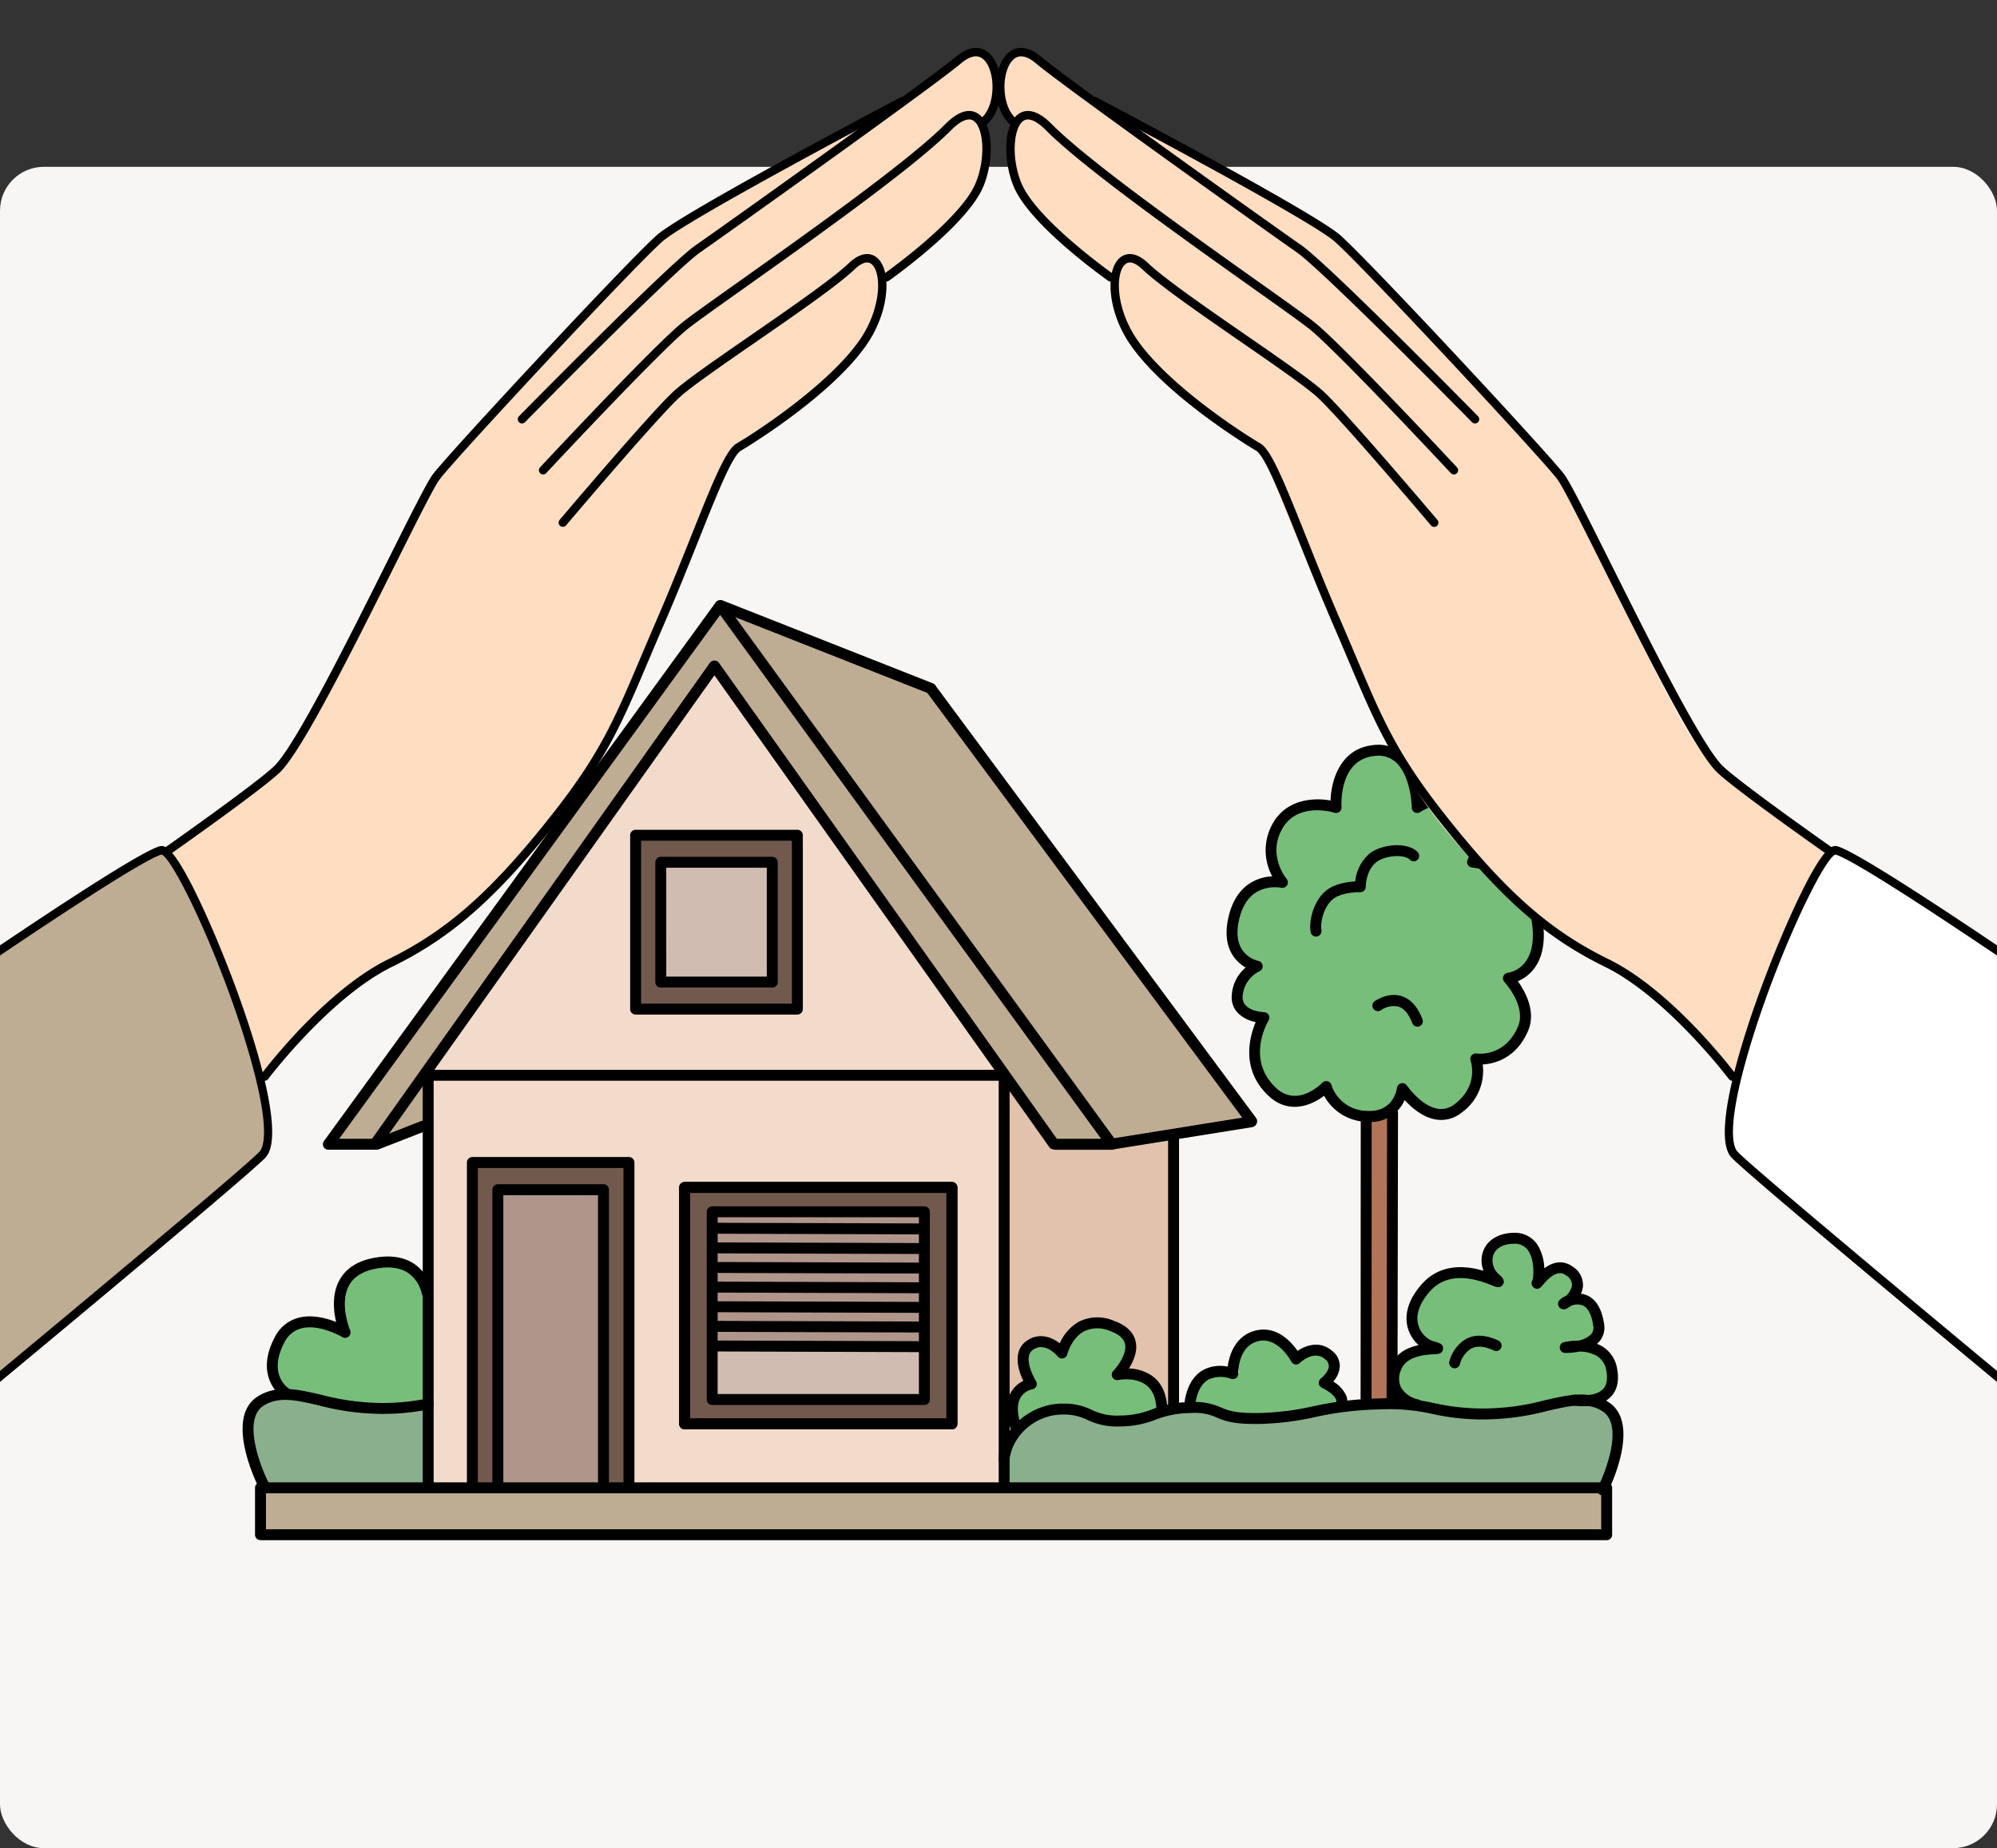 <svg xmlns="http://www.w3.org/2000/svg" xmlns:xlink="http://www.w3.org/1999/xlink" width="455" height="421" viewBox="0 0 455 421"><rect x="0" y="0" width="455" height="421" fill="#333333" stroke="none"/><defs><clipPath id="clip-path"><rect id="Rectangle_829" data-name="Rectangle 829" width="455" height="421" rx="10" transform="translate(270 1092)" fill="#f8f6f4"></rect></clipPath><clipPath id="clip-path-2"><rect id="Rectangle_838" data-name="Rectangle 838" width="578.524" height="339.929" fill="none"></rect></clipPath></defs><g id="Groupe_1344" data-name="Groupe 1344" transform="translate(-270 -1092)"><rect id="Rectangle_147" data-name="Rectangle 147" width="455" height="383" rx="10" transform="translate(270 1130)" fill="#f8f6f4"></rect><g id="Groupe_de_masques_396" data-name="Groupe de masques 396" clip-path="url(#clip-path)"><g id="Groupe_1024" data-name="Groupe 1024" transform="translate(208.238 1102.916)"><path id="Trac&#xE9;_1313" data-name="Trac&#xE9; 1313" d="M629.2,744.287l.53-94.169,66.452-93.64L761.427,649.5l-.343,94.787Z" transform="translate(-470.508 -416.128)" fill="#f2dbcb"></path><rect id="Rectangle_830" data-name="Rectangle 830" width="61.719" height="52.979" transform="translate(217.879 259.435)" fill="#71594e"></rect><rect id="Rectangle_831" data-name="Rectangle 831" width="36.457" height="73.914" transform="translate(168.719 253.998)" fill="#71594e"></rect><rect id="Rectangle_832" data-name="Rectangle 832" width="24.824" height="67.964" transform="translate(174.657 259.752)" fill="#af958a"></rect><path id="Trac&#xE9;_1314" data-name="Trac&#xE9; 1314" d="M481.171,703.9H649.922l.44-95.193-65.247-92.19-66.086,92.86-.143,11.184-11.594,4.723-10.726.137L585.4,502.074l50.176,20.382,71.519,97.325-18.014,3.163.207,80.952h98.447v9.692H481.171Z" transform="translate(-359.813 -375.446)" fill="#bead93"></path><rect id="Rectangle_833" data-name="Rectangle 833" width="36.689" height="39.127" transform="translate(206.296 179.563)" fill="#71594e"></rect><rect id="Rectangle_834" data-name="Rectangle 834" width="47.847" height="30.214" transform="translate(224.185 265.18)" fill="#af958a"></rect><path id="Trac&#xE9;_1315" data-name="Trac&#xE9; 1315" d="M1151.479,927.414l11.14,16.026,13.079.277,14.553-2.119.605,77.618h-38.365Z" transform="translate(-861.059 -693.509)" fill="#e2c2ac"></path><rect id="Rectangle_835" data-name="Rectangle 835" width="24.355" height="26.803" transform="translate(212.809 186.061)" fill="#d1bcb2"></rect><g id="Groupe_1023" data-name="Groupe 1023" transform="translate(0 -0.003)"><g id="Groupe_1022" data-name="Groupe 1022" transform="translate(0 0)" clip-path="url(#clip-path-2)"><path id="Trac&#xE9;_1316" data-name="Trac&#xE9; 1316" d="M508.807,1237.394l.106-17.927a63.1,63.1,0,0,1-15.745.246c-9.3-1.179-19.246-4.441-23.884-1.293-5.4,3.661,2.412,19.5,2.412,19.5Z" transform="translate(-349.502 -910.119)" fill="#8aaf8d"></path><path id="Trac&#xE9;_1317" data-name="Trac&#xE9; 1317" d="M1153.037,1230.518s5.809-6.174,11.882-6.1,8.676,2.423,13.162,2.567c4.687.151,11.532-2.973,16-3.279,3.347-.231,11.855,2.7,16.153,2.561,6.305-.206,15.244-2.409,27.674-3,7.271-.347,14.223,2.628,22.1,2.277,12.684-.564,16.6-3.752,24.609-3.083,5.657.472,7.18,3.091,7.18,7.749s-3.1,11.682-3.1,11.682H1151.966Z" transform="translate(-861.423 -914.066)" fill="#8aaf8d"></path><path id="Trac&#xE9;_1318" data-name="Trac&#xE9; 1318" d="M492.724,1127s-5.72-5.452.27-13.933c2.759-3.906,13.393.539,13.393.539s-5.317-12.115,7.067-15.615c5.311-1.5,12.048,4.577,12.048,4.577l.067,27.731-16.288.336Z" transform="translate(-366.609 -820.879)" fill="#77be7a"></path><path id="Trac&#xE9;_1319" data-name="Trac&#xE9; 1319" d="M1158.233,1169.5l4.636-5.461s-3.168-4.559-.274-6.678,6.993,1.6,6.993,1.6,4.645-9.125,11.787-5.875c7.836,3.565,1,10.734,1,10.734s5.028-.313,7.708,1.777,3.012,6.584,3.012,6.584a22.275,22.275,0,0,1-10.384,2.3c-6.2-.07-8.6-2.629-14.437-2.577a11.276,11.276,0,0,0-8.852,4.622Z" transform="translate(-866.109 -861.738)" fill="#77be7a"></path><path id="Trac&#xE9;_1320" data-name="Trac&#xE9; 1320" d="M1317.109,1180.661s1.181-5.44,4.168-7.319,7.78-.2,7.78-.2-1.9-6.041,4.155-7.724,8.581,4.77,8.581,4.77,3.807-4.039,8.369-.952c1.7,1.146-2,6.106-2,6.106l5.547,4.923-25.963,3.282Z" transform="translate(-984.915 -871.273)" fill="#77be7a"></path><path id="Trac&#xE9;_1321" data-name="Trac&#xE9; 1321" d="M1528.635,1116.2l21.694-3.392s4.8-1.975,3.007-7.653c-1.421-4.494-6.947-4.376-6.947-4.376s6.869-1.512,4.088-8.1c-1.116-2.647-5.816-3.254-5.816-3.254s3.559-3.463-1.022-6.716c-1.747-1.242-6.129,1.984-6.129,1.984s-.141-9.809-7.2-8.394c-7.975,1.6-2.88,8.779-2.88,8.779s-10.72-3.445-15.234,2c-7.735,9.329,1.3,14.54,1.3,14.54s-6.225-.095-8.5,4.133,4.412,7.9,4.412,7.9Z" transform="translate(-1125.055 -804.734)" fill="#77be7a"></path><path id="Trac&#xE9;_1322" data-name="Trac&#xE9; 1322" d="M1366.662,709.491a33.588,33.588,0,0,1-2.677-5.81,12.585,12.585,0,0,1,.041-4.36,30.518,30.518,0,0,1,1.719-5.444s-5.022.467-5.812-3.36,3.927-7.726,3.927-7.726-7.307-3.2-4.427-12.291c2.795-8.824,9.958-6.488,9.958-6.488s-4.17-8.721.163-14.808c3.159-4.439,12.7-2.714,12.7-2.714s-.75-12.58,8.094-13.307c8.195-.674,10.281,13.446,10.281,13.446s4.955-4.776,10.5-.962,1.657,13.036,1.657,13.036a14.938,14.938,0,0,1,14.265,11.782c2.96,11.93-5.787,15.124-5.787,15.124s5.566,5.906,2.909,11.973-10.4,6.272-10.4,6.272.859,8.127-4.917,11.447-11.267-4.4-11.267-4.4-3.538,6.2-9.327,6-8.189-7.184-8.189-7.184a23.387,23.387,0,0,1-3.283,2.578,14.745,14.745,0,0,1-3.314,1.485s-4.954-1.307-6.816-4.285" transform="translate(-1016.061 -473.466)" fill="#77be7a"></path><rect id="Rectangle_836" data-name="Rectangle 836" width="5.112" height="65.057" transform="translate(373.784 243.156)" fill="#b17458"></rect><rect id="Rectangle_837" data-name="Rectangle 837" width="47.735" height="12.228" transform="translate(224.315 295.836)" fill="#d1bcb2"></rect><path id="Trac&#xE9;_1323" data-name="Trac&#xE9; 1323" d="M783.221,1308.722H476.505a1.245,1.245,0,0,1-1.245-1.245V1296.8a1.245,1.245,0,0,1,1.245-1.245H783.221a1.245,1.245,0,0,1,1.245,1.245v10.68a1.245,1.245,0,0,1-1.245,1.245m-305.471-2.49H781.976v-8.19H477.75Z" transform="translate(-355.392 -968.793)"></path><path id="Trac&#xE9;_1324" data-name="Trac&#xE9; 1324" d="M1284.545,1239.2a1.23,1.23,0,0,1-.56-.134,1.244,1.244,0,0,1-.549-1.672c1.911-3.787,5.835-14.282,1.1-17.326-3.446-2.217-7.307-1.326-12.652-.093a57.968,57.968,0,0,1-14.25,1.927,52.663,52.663,0,0,1-11.943-1.261,44.252,44.252,0,0,0-11.988-1.022,74.8,74.8,0,0,0-14.7,1.749,64.717,64.717,0,0,1-12.606,1.563c-6.056.11-8.051-.726-9.808-1.469a11.894,11.894,0,0,0-5.938-1.015,21.992,21.992,0,0,0-7.965,1.516,22.232,22.232,0,0,1-8.024,1.535,15.533,15.533,0,0,1-7.513-1.488,11.836,11.836,0,0,0-5.56-1.222h-.108c-6.04,0-11.46,4.641-12.111,10.391a1.245,1.245,0,1,1-2.475-.28c.789-6.973,7.319-12.6,14.588-12.6h.129a14.241,14.241,0,0,1,6.544,1.435,13.033,13.033,0,0,0,6.476,1.276,19.849,19.849,0,0,0,7.229-1.4,24.4,24.4,0,0,1,8.745-1.656,14.514,14.514,0,0,1,6.954,1.211c1.6.678,3.269,1.383,8.788,1.273a62.724,62.724,0,0,0,12.17-1.515,76.968,76.968,0,0,1,15.137-1.8,46.579,46.579,0,0,1,12.551,1.076,50.5,50.5,0,0,0,11.462,1.207,54.777,54.777,0,0,0,13.66-1.864c5.489-1.265,10.231-2.36,14.558.426,7.58,4.875.1,19.905-.228,20.544a1.244,1.244,0,0,1-1.112.683" transform="translate(-857.624 -909.475)"></path><path id="Trac&#xE9;_1325" data-name="Trac&#xE9; 1325" d="M468.756,1234.215a1.246,1.246,0,0,1-1.112-.683c-.322-.638-7.808-15.67-.228-20.546,4.329-2.781,9.07-1.692,14.56-.424a55.387,55.387,0,0,0,13.659,1.864,50.908,50.908,0,0,0,10.447-1,1.245,1.245,0,1,1,.5,2.439,53.14,53.14,0,0,1-10.911,1.048,57.144,57.144,0,0,1-14.25-1.928c-5.344-1.231-9.207-2.122-12.652.094-4.733,3.044-.808,13.539,1.1,17.327a1.245,1.245,0,0,1-1.11,1.806" transform="translate(-346.998 -905.751)"></path><path id="Trac&#xE9;_1326" data-name="Trac&#xE9; 1326" d="M490.119,1123.813a1.238,1.238,0,0,1-.691-.21c-.065-.044-6.48-4.473-1.717-13.553a8.488,8.488,0,0,1,5.324-4.481c3.09-.863,6.437.032,8.7.932-.594-2.531-.985-6.308.726-9.481,1.469-2.724,4.164-4.457,8.009-5.151,3.755-.675,6.875-.159,9.274,1.542a10.3,10.3,0,0,1,3.978,6.262,1.245,1.245,0,0,1-2.459.393,7.879,7.879,0,0,0-2.985-4.641c-1.83-1.284-4.309-1.656-7.365-1.1s-5.169,1.859-6.26,3.883c-2.246,4.162.241,10.108.267,10.168a1.245,1.245,0,0,1-1.787,1.555c-.051-.031-5.276-3.12-9.433-1.956a6.009,6.009,0,0,0-3.783,3.237c-3.735,7.12.705,10.2.9,10.326a1.245,1.245,0,0,1-.693,2.28" transform="translate(-363.388 -816.268)"></path><path id="Trac&#xE9;_1327" data-name="Trac&#xE9; 1327" d="M1156.7,1173.346a1.246,1.246,0,0,1-1.171-.823c-1.348-3.745-1.358-6.771-.028-8.994a6.386,6.386,0,0,1,2.756-2.478c-1.418-2.882-2.348-7.057.862-9.2,2.795-1.864,5.592-.778,7.427.64a10.545,10.545,0,0,1,4.382-4.934,9.458,9.458,0,0,1,7.88-.228c2.843,1.015,4.535,2.6,5.026,4.721.521,2.24-.5,4.54-1.535,6.175a9.657,9.657,0,0,1,5.472,1.818c2,1.541,3.107,3.934,3.274,7.113a1.244,1.244,0,0,1-1.178,1.308,1.273,1.273,0,0,1-1.308-1.178c-.127-2.419-.9-4.191-2.306-5.268-2.527-1.943-6.316-1.169-6.354-1.163a1.245,1.245,0,0,1-1.151-2.085c.918-.948,3.186-3.906,2.659-6.161-.29-1.237-1.445-2.224-3.437-2.933a7.086,7.086,0,0,0-5.869.078c-2.886,1.542-3.838,5.21-3.848,5.247a1.245,1.245,0,0,1-2.176.477c-.113-.137-2.819-3.4-5.577-1.555-2.658,1.772.588,7.1.623,7.156a1.247,1.247,0,0,1-.871,1.9,4.061,4.061,0,0,0-2.631,1.858c-.9,1.529-.81,3.895.251,6.842a1.245,1.245,0,0,1-1.171,1.667" transform="translate(-863.329 -857.404)"></path><path id="Trac&#xE9;_1328" data-name="Trac&#xE9; 1328" d="M1350.608,1176.2a1.245,1.245,0,0,1-1.084-1.857.9.9,0,0,0,.091-.789c-.347-1.071-2.159-2.241-3.221-2.728a1.246,1.246,0,0,1-.238-2.122c.489-.379,1.775-1.627,1.807-2.808a2.045,2.045,0,0,0-.866-1.586c-2.531-2.186-5.6.726-5.727.852a1.245,1.245,0,0,1-1.97-.323c-.03-.057-3.09-5.8-7.623-4.611s-4.455,7.1-4.449,7.349a1.247,1.247,0,0,1-1.709,1.187,6.663,6.663,0,0,0-5.058.175c-1.5.84-2.5,2.575-2.959,5.159a1.245,1.245,0,1,1-2.451-.438c.6-3.365,2.021-5.689,4.218-6.907a8.347,8.347,0,0,1,5.554-.742c.363-2.964,1.93-7.065,6.223-8.19,4.86-1.276,8.239,2.512,9.683,4.6,1.989-1.33,5.157-2.361,7.9,0a4.436,4.436,0,0,1,1.728,3.551,5.8,5.8,0,0,1-1.483,3.441,7.129,7.129,0,0,1,3.012,3.362,3.4,3.4,0,0,1-.288,2.787,1.244,1.244,0,0,1-1.085.633" transform="translate(-983.434 -865.609)"></path><path id="Trac&#xE9;_1329" data-name="Trac&#xE9; 1329" d="M759.234,1018.823a1.245,1.245,0,0,1-1.245-1.245v-92.12H629.25v92.12a1.245,1.245,0,1,1-2.49,0V924.212a1.245,1.245,0,0,1,1.245-1.245H759.234a1.245,1.245,0,0,1,1.245,1.245v93.366a1.245,1.245,0,0,1-1.245,1.245" transform="translate(-468.682 -690.18)"></path><path id="Trac&#xE9;_1330" data-name="Trac&#xE9; 1330" d="M1301.333,1044.344a1.245,1.245,0,0,1-1.245-1.245l0-61.406a1.245,1.245,0,0,1,2.49,0l0,61.406a1.245,1.245,0,0,1-1.245,1.245" transform="translate(-972.184 -733.164)"></path><path id="Trac&#xE9;_1331" data-name="Trac&#xE9; 1331" d="M1246.643,972.489a1.245,1.245,0,0,1-.194-2.474l31.482-5.042a1.245,1.245,0,1,1,.393,2.459l-31.482,5.042a1.2,1.2,0,0,1-.2.016" transform="translate(-931.291 -721.58)"></path><path id="Trac&#xE9;_1332" data-name="Trac&#xE9; 1332" d="M716.352,624.044H703.536a1.245,1.245,0,0,1,0-2.49h10.371L627.1,502.209,540.289,621.553h8.127a1.245,1.245,0,1,1,0,2.49H537.844a1.245,1.245,0,0,1-1.007-1.978L626.091,499.36a1.291,1.291,0,0,1,2.014,0l89.254,122.706a1.245,1.245,0,0,1-1.007,1.978" transform="translate(-401.261 -373.052)"></path><path id="Trac&#xE9;_1333" data-name="Trac&#xE9; 1333" d="M1155.729,675.439a1.241,1.241,0,0,1-1-.5l-72.9-98.306a1.245,1.245,0,1,1,2-1.483l72.9,98.307a1.245,1.245,0,0,1-1,1.986" transform="translate(-808.788 -429.708)"></path><path id="Trac&#xE9;_1334" data-name="Trac&#xE9; 1334" d="M852.239,748.272H815.388a1.245,1.245,0,0,1-1.245-1.245v-39.6a1.245,1.245,0,0,1,1.245-1.245h36.851a1.245,1.245,0,0,1,1.245,1.245v39.6a1.245,1.245,0,0,1-1.245,1.245m-35.606-2.49h34.361V708.674H816.633Z" transform="translate(-608.804 -528.073)"></path><path id="Trac&#xE9;_1335" data-name="Trac&#xE9; 1335" d="M714.99,1095.76a1.245,1.245,0,0,1-1.245-1.245v-65.71H692.171v65.71a1.245,1.245,0,1,1-2.49,0V1027.56a1.245,1.245,0,0,1,1.245-1.245H714.99a1.245,1.245,0,0,1,1.245,1.245v66.955a1.245,1.245,0,0,1-1.245,1.245" transform="translate(-515.733 -767.462)"></path><path id="Trac&#xE9;_1336" data-name="Trac&#xE9; 1336" d="M920.574,1080.615h-60.9a1.245,1.245,0,0,1-1.245-1.245v-53.857a1.245,1.245,0,0,1,1.245-1.245h60.9a1.245,1.245,0,0,1,1.245,1.245v53.857a1.245,1.245,0,0,1-1.245,1.245m-59.652-2.49h58.406v-51.367H860.922Z" transform="translate(-641.923 -765.931)"></path><path id="Trac&#xE9;_1337" data-name="Trac&#xE9; 1337" d="M920.574,1080.615h-60.9a1.245,1.245,0,0,1-1.245-1.245v-53.857a1.245,1.245,0,0,1,1.245-1.245h60.9a1.245,1.245,0,0,1,1.245,1.245v53.857a1.245,1.245,0,0,1-1.245,1.245m-59.652-2.49h58.406v-51.367H860.922Z" transform="translate(-641.923 -765.931)"></path><path id="Trac&#xE9;_1338" data-name="Trac&#xE9; 1338" d="M932.167,1170.1h0l-46.978-.149a1.245,1.245,0,0,1,0-2.49h0l46.978.149a1.245,1.245,0,0,1,0,2.49" transform="translate(-661 -873.007)"></path><path id="Trac&#xE9;_1339" data-name="Trac&#xE9; 1339" d="M932.786,1152.37h0l-46.978-.148a1.245,1.245,0,0,1,0-2.49h0l46.978.148a1.245,1.245,0,0,1,0,2.49" transform="translate(-661.463 -859.752)"></path><path id="Trac&#xE9;_1340" data-name="Trac&#xE9; 1340" d="M933.4,1134.648h0l-46.979-.147a1.245,1.245,0,0,1,0-2.49h0l46.979.147a1.245,1.245,0,0,1,0,2.49" transform="translate(-661.924 -846.5)"></path><path id="Trac&#xE9;_1341" data-name="Trac&#xE9; 1341" d="M934.022,1116.923h0l-46.979-.147a1.245,1.245,0,0,1,0-2.49h0l46.979.147a1.245,1.245,0,0,1,0,2.49" transform="translate(-662.386 -833.246)"></path><path id="Trac&#xE9;_1342" data-name="Trac&#xE9; 1342" d="M936.085,1099.177h0l-45.285-.13a1.245,1.245,0,0,1,0-2.49h0l45.285.13a1.245,1.245,0,0,1,0,2.49" transform="translate(-665.196 -819.988)"></path><path id="Trac&#xE9;_1343" data-name="Trac&#xE9; 1343" d="M931.682,1081.47h0l-46.979-.149a1.245,1.245,0,0,1,0-2.49h0l46.979.149a1.245,1.245,0,0,1,0,2.49" transform="translate(-660.637 -806.733)"></path><path id="Trac&#xE9;_1344" data-name="Trac&#xE9; 1344" d="M932.3,1063.747h0l-46.979-.147a1.245,1.245,0,0,1,0-2.49h0l46.979.147a1.245,1.245,0,0,1,0,2.49" transform="translate(-661.099 -793.481)"></path><path id="Trac&#xE9;_1345" data-name="Trac&#xE9; 1345" d="M940.055,520.062a1.249,1.249,0,0,1-.456-.087L891.68,501.089a1.245,1.245,0,0,1,.913-2.317l47.919,18.886a1.245,1.245,0,0,1-.457,2.4" transform="translate(-666.195 -372.908)"></path><path id="Trac&#xE9;_1346" data-name="Trac&#xE9; 1346" d="M703.585,1077.838a1.245,1.245,0,0,1-1.245-1.245v-72.375H669.158v72.375a1.245,1.245,0,1,1-2.49,0v-73.62a1.245,1.245,0,0,1,1.245-1.245h35.672a1.245,1.245,0,0,1,1.245,1.245v73.62a1.245,1.245,0,0,1-1.245,1.245" transform="translate(-498.524 -749.076)"></path><path id="Trac&#xE9;_1347" data-name="Trac&#xE9; 1347" d="M863.492,760.367H838.1a1.245,1.245,0,0,1-1.245-1.245V731.833a1.245,1.245,0,0,1,1.245-1.245h25.4a1.245,1.245,0,0,1,1.245,1.245v27.289a1.245,1.245,0,0,1-1.245,1.245m-24.151-2.49h22.905v-24.8H839.341Z" transform="translate(-625.785 -546.322)"></path><path id="Trac&#xE9;_1348" data-name="Trac&#xE9; 1348" d="M932.9,1091.516H884.556a1.245,1.245,0,0,1-1.245-1.245v-42.76a1.245,1.245,0,0,1,1.245-1.245H932.9a1.245,1.245,0,0,1,1.245,1.245v42.76a1.245,1.245,0,0,1-1.245,1.245m-47.1-2.49h45.856v-40.269H885.8Z" transform="translate(-660.526 -782.381)"></path><path id="Trac&#xE9;_1349" data-name="Trac&#xE9; 1349" d="M734.637,664.67a1.243,1.243,0,0,1-1.016-.524L657.315,556.665,581.009,664.146a1.245,1.245,0,1,1-2.03-1.442L656.3,553.794a1.291,1.291,0,0,1,2.03,0L735.652,662.7a1.245,1.245,0,0,1-1.015,1.966" transform="translate(-432.78 -413.749)"></path><path id="Trac&#xE9;_1350" data-name="Trac&#xE9; 1350" d="M581.764,975.587a1.245,1.245,0,0,1-.453-2.406L591.77,969.1a1.245,1.245,0,0,1,.9,2.321L582.216,975.5a1.25,1.25,0,0,1-.452.084" transform="translate(-434.103 -724.618)"></path><path id="Trac&#xE9;_1351" data-name="Trac&#xE9; 1351" d="M1505.645,1110.649a1.382,1.382,0,0,1-.207-.017,8.582,8.582,0,0,1-5.71-3.945,7.125,7.125,0,0,1-.037-6.448c1.191-2.813,3.841-3.971,6.183-4.467a8.383,8.383,0,0,1-2.411-3.745c-.668-2.192-.692-5.7,2.989-9.98,4.385-5.094,10.386-4.331,14.223-3.2a6.219,6.219,0,0,1-.075-4.52c.968-2.554,3.577-4.1,6.979-4.138a6.133,6.133,0,0,1,5.458,2.853,10.813,10.813,0,0,1,1.476,5.243c2.933-2.212,5.216-1.3,6.452-.4a4.916,4.916,0,0,1,2.353,4.456,5.145,5.145,0,0,1-.459,1.722c.069.009.138.02.206.03,1.894.313,4.309,1.758,5.068,6.857a4.813,4.813,0,0,1-1.1,4.02,5.262,5.262,0,0,1-.517.51,7.8,7.8,0,0,1,1.434.733,7.223,7.223,0,0,1,3.158,4.978c.5,2.749,0,4.9-1.486,6.4-2.859,2.878-8.267,1.968-8.5,1.929a1.245,1.245,0,1,1,.43-2.453c1.209.209,4.7.39,6.3-1.235.878-.887,1.147-2.3.8-4.2a4.766,4.766,0,0,0-2.071-3.34,7.885,7.885,0,0,0-4.087-1.048,15.446,15.446,0,0,1-3.239.307,1.245,1.245,0,0,1-.262-2.456,15.34,15.34,0,0,1,3.221-.343,5.589,5.589,0,0,0,2.946-1.438,2.312,2.312,0,0,0,.5-2c-.262-1.759-.9-3.988-2.473-4.617a3.658,3.658,0,0,0-2.577.113,5.817,5.817,0,0,1-.858.552,1.385,1.385,0,0,1-1.749-.12,1.272,1.272,0,0,1-.224-1.467,3.351,3.351,0,0,1,1.536-1.134,4.137,4.137,0,0,0,1.51-2.5,2.578,2.578,0,0,0-1.34-2.249c-.554-.407-2.242-1.638-5.439,2.342-.733.913-1.4.78-1.838.509a1.276,1.276,0,0,1-.41-1.725c.258-.627.6-4.469-.934-6.74a3.629,3.629,0,0,0-3.267-1.6c-2.374.026-4.079.948-4.678,2.53a4.159,4.159,0,0,0,1.322,4.5c.607.55,1.437,1.3.841,2.26s-1.521.581-2.5.192c-2.644-1.047-9.666-3.825-14.252,1.5-2.329,2.705-3.19,5.344-2.494,7.63a5.494,5.494,0,0,0,3.239,3.55c1.605.441,2.489.684,2.362,1.819-.124,1.111-1.174,1.158-1.942,1.194-1.7.077-6.223.282-7.519,3.346a4.764,4.764,0,0,0-.075,4.277,6.062,6.062,0,0,0,3.939,2.688,1.246,1.246,0,0,1-.2,2.474" transform="translate(-1120.894 -800.273)"></path><path id="Trac&#xE9;_1352" data-name="Trac&#xE9; 1352" d="M1555.274,1170.549a1.245,1.245,0,0,1-1.215-1.522,8.329,8.329,0,0,1,3.968-5.251c2.024-.988,4.447-.837,7.2.455a1.245,1.245,0,1,1-1.056,2.254c-2.04-.955-3.741-1.115-5.054-.472a5.881,5.881,0,0,0-2.633,3.567,1.245,1.245,0,0,1-1.213.968" transform="translate(-1162.078 -869.773)"></path><path id="Trac&#xE9;_1353" data-name="Trac&#xE9; 1353" d="M1475.236,1027.571h0a1.245,1.245,0,0,1-1.244-1.246l.031-63.916a1.245,1.245,0,0,1,1.245-1.244h0a1.245,1.245,0,0,1,1.244,1.246l-.031,63.916a1.245,1.245,0,0,1-1.245,1.244" transform="translate(-1102.228 -718.744)"></path><path id="Trac&#xE9;_1354" data-name="Trac&#xE9; 1354" d="M1498.7,1025.188h0a1.245,1.245,0,0,1-1.243-1.247l.119-65.833a1.245,1.245,0,0,1,1.245-1.243h0a1.244,1.244,0,0,1,1.243,1.247l-.119,65.833a1.245,1.245,0,0,1-1.245,1.243" transform="translate(-1119.776 -715.528)"></path><path id="Trac&#xE9;_1355" data-name="Trac&#xE9; 1355" d="M1385.5,715.335c-.3,0-.611-.011-.931-.036a11.339,11.339,0,0,1-9.436-5.922c-2.984,2.294-8.1,4.263-12.621.055-6.459-6.014-4.348-13.559-2.959-16.84a7.871,7.871,0,0,1-4.122-2.125,5.147,5.147,0,0,1-1.336-3.932,8.975,8.975,0,0,1,3.174-6.377,8.449,8.449,0,0,1-2.875-2.66c-1.475-2.221-1.847-5.093-1.107-8.537.8-3.713,2.474-6.406,4.98-8.007a10.344,10.344,0,0,1,5.057-1.562,12.416,12.416,0,0,1,.145-12.112c3.142-5.456,9.255-5.868,13.13-5.157.17-4.821,2.337-11.965,9.932-12.646a8.382,8.382,0,0,1,6.633,2.1c3.024,2.738,3.989,7.437,4.3,10.114,2.986-1.35,7.626-2.171,11.306,1.094,4.309,3.825,2.935,9.663,1.945,12.407,3.694.816,12.511,3.792,14.141,13.75.808,4.93.168,8.8-1.9,11.5a8.968,8.968,0,0,1-3.683,2.838c1.675,2.321,4.244,6.926,2.315,11.362-2.723,6.262-7.672,7.446-10.315,7.607a11.659,11.659,0,0,1-4.824,10.978,7.349,7.349,0,0,1-5.823,1.562c-3.027-.488-5.6-2.752-7.139-4.438a8.332,8.332,0,0,1-7.985,4.984m-.744-2.518c6.013.436,6.9-4.654,6.985-5.239a1.247,1.247,0,0,1,2.262-.535c.032.046,3.237,4.683,7.024,5.289a4.883,4.883,0,0,0,3.9-1.082c5.559-4.26,3.61-9.788,3.591-9.843a1.245,1.245,0,0,1,1.365-1.658c.249.037,6.382.869,9.413-6.1,2.019-4.642-3.027-10.14-3.079-10.194a1.246,1.246,0,0,1,.783-2.088,6.358,6.358,0,0,0,4-2.477c1.611-2.139,2.08-5.352,1.392-9.551-1.75-10.685-13.066-11.912-13.547-11.958a1.246,1.246,0,0,1-.994-1.8c.034-.069,3.5-7.179-.742-10.942s-10,.06-10.053.1a1.246,1.246,0,0,1-1.946-1.015c0-.071-.123-7.145-3.627-10.311a5.906,5.906,0,0,0-4.736-1.457c-8.276.741-7.676,11.227-7.647,11.672a1.245,1.245,0,0,1-1.618,1.269c-.337-.1-8.321-2.523-11.861,3.624-3.447,5.988.79,11.238.973,11.459a1.246,1.246,0,0,1-1.233,2.01,8.478,8.478,0,0,0-5.783,1.078c-1.912,1.232-3.212,3.391-3.863,6.416-.589,2.747-.345,4.971.73,6.609a6.378,6.378,0,0,0,3.691,2.567,1.246,1.246,0,0,1,.266,2.36,6.89,6.89,0,0,0-3.826,5.657,2.71,2.71,0,0,0,.682,2.1c1.339,1.454,4.164,1.565,4.192,1.565a1.245,1.245,0,0,1,1.032,1.893c-.216.358-5.24,8.888,1.722,15.371,4.867,4.534,10.287-.954,10.515-1.19a1.246,1.246,0,0,1,2.1.549,8.569,8.569,0,0,0,7.932,5.85" transform="translate(-1011.688 -470.68)"></path><path id="Trac&#xE9;_1356" data-name="Trac&#xE9; 1356" d="M1429.808,740.923a1.247,1.247,0,0,1-1.222-1.009c-.46-2.38.557-7.141,3.6-9.526,1.975-1.548,4.913-1.938,6.548-2.032a9.659,9.659,0,0,1,3.208-6.291c2.713-2.2,8.647-2.807,11-.41a1.245,1.245,0,1,1-1.776,1.745c-1.293-1.315-5.73-.968-7.656.6-2.38,1.932-2.373,5.526-2.373,5.562a1.252,1.252,0,0,1-.376.9,1.226,1.226,0,0,1-.909.356c-1.121-.025-4.4.173-6.132,1.528-2.284,1.789-2.976,5.623-2.691,7.093a1.244,1.244,0,0,1-1.224,1.481" transform="translate(-1068.196 -538.49)"></path><path id="Trac&#xE9;_1357" data-name="Trac&#xE9; 1357" d="M1494.85,862.577a1.245,1.245,0,0,1-1.163-.8c-.8-2.111-1.879-3.383-3.2-3.782a5.165,5.165,0,0,0-3.931.83,1.245,1.245,0,0,1-1.458-2.018c.121-.087,2.983-2.126,6.086-1.2,2.106.627,3.729,2.406,4.827,5.286a1.245,1.245,0,0,1-1.163,1.689" transform="translate(-1110.153 -639.627)"></path><path id="Trac&#xE9;_1358" data-name="Trac&#xE9; 1358" d="M395.173,186s18.177-13.378,26.255-20.349c9.831-8.483,27.973-56.63,34.981-65.325,23.15-28.726,50.947-54.648,50.947-54.648l54.923-30.707s11.3-10.109,16.747-11.706c2.891-.848,5.5,3.544,5.593,7.687s-3.343,8.551-3.343,8.551a19.267,19.267,0,0,1-2.292,16.926c-5.672,8.835-20.394,18.412-20.394,18.412s1.513,8.022-7.04,17.791S524.38,93.913,524.38,93.913,507.7,136.879,493.6,163.591c-8.415,15.936-17.49,24.348-29.219,35.2s-19.139,11.2-24.158,15.171c-12.085,9.556-22.875,19.989-22.991,24.232s-3.589-13.632-9.1-26.683A238.065,238.065,0,0,0,395.173,186" transform="translate(-295.504 -2.358)" fill="#ffddc0"></path><path id="Trac&#xE9;_1359" data-name="Trac&#xE9; 1359" d="M3.557,789.293s45.668-32.473,70.1-48.76,27.619-16.384,27.619-16.384,7.213,6.131,15.883,31.3c9.089,26.386,8.106,37.035,8.106,37.035l-86.6,72.958Z" transform="translate(-2.66 -541.507)" fill="#bead93"></path><path id="Trac&#xE9;_1360" data-name="Trac&#xE9; 1360" d="M393.086,217.1a.961.961,0,0,1-.554-1.748c.206-.145,20.648-14.516,24.872-18.536,4.746-4.517,16.875-28.78,25.732-46.5,4.977-9.957,8.909-17.822,10.358-19.87,2.773-3.921,43.939-48.207,51.094-54.591,5.867-5.235,53.486-30.337,55.511-31.4a.962.962,0,0,1,.9,1.7c-.494.26-49.433,26.057-55.127,31.137-7.12,6.353-48.051,50.374-50.8,54.266-1.364,1.928-5.462,10.127-10.207,19.62-9.417,18.837-21.136,42.281-26.126,47.029-4.328,4.118-24.247,18.123-25.093,18.716a.953.953,0,0,1-.552.175" transform="translate(-293.224 -33.159)"></path><path id="Trac&#xE9;_1361" data-name="Trac&#xE9; 1361" d="M481.2,374.493a.961.961,0,0,1-.768-1.54c.583-.774,14.434-19.046,28.952-26.15,13.409-6.562,23.537-15.528,37.371-33.081,10.777-13.675,14.091-21.495,20.107-35.691,1.085-2.56,2.26-5.332,3.583-8.387,2.974-6.87,5.59-13.422,7.9-19.2,5.155-12.916,7.958-19.72,10.364-21.123,5.082-2.961,21.136-13.641,28.011-23.529,4.969-7.147,5.1-15.294,2.761-17.3-1.154-.991-2.748.089-3.883,1.168-3.885,3.694-13.386,10.259-22.575,16.607-7.568,5.229-14.717,10.168-17.337,12.578-5.258,4.837-25.642,28.912-25.848,29.154a.962.962,0,0,1-1.468-1.242c.841-.994,20.668-24.409,26.014-29.327,2.718-2.5,9.92-7.477,17.545-12.744,8.7-6.013,18.567-12.828,22.343-16.419,3.381-3.217,5.644-1.935,6.46-1.234,3.294,2.826,2.949,12.115-2.434,19.856-8.429,12.125-28.422,23.977-28.622,24.093-1.946,1.133-5.468,9.957-9.546,20.174-2.312,5.793-4.933,12.359-7.919,19.254-1.32,3.05-2.493,5.817-3.577,8.374-6.081,14.349-9.431,22.254-20.367,36.131-14.032,17.8-24.341,26.917-38.037,33.619-14.107,6.9-28.121,25.393-28.26,25.579a.96.96,0,0,1-.769.383" transform="translate(-359.119 -139.221)"></path><path id="Trac&#xE9;_1362" data-name="Trac&#xE9; 1362" d="M732.66,139.755a.962.962,0,0,1-.7-1.617c1.029-1.1,25.277-27.091,32.189-32.817,1.63-1.35,6.414-4.747,13.036-9.447,15.454-10.97,38.808-27.547,47.1-35.915,3.631-3.664,6.087-3.31,7.507-2.369,3.593,2.383,3.592,10.694,1.19,16.532-3.637,8.838-20.851,21.022-21.582,21.536a.962.962,0,0,1-1.106-1.573c.174-.123,17.486-12.373,20.91-20.695,2.417-5.874,1.759-12.716-.475-14.2-1.563-1.038-3.852.883-5.078,2.119-8.41,8.487-31.846,25.121-47.354,36.13-6.339,4.5-11.347,8.055-12.922,9.359-6.817,5.649-31.758,32.379-32.01,32.649a.959.959,0,0,1-.7.306" transform="translate(-547.153 -42.593)"></path><path id="Trac&#xE9;_1363" data-name="Trac&#xE9; 1363" d="M713.579,85.541a.962.962,0,0,1-.686-1.635c1.39-1.415,34.111-34.711,40.289-38.986,5.189-3.589,53.058-37.679,59.185-42.864C815.184-.33,817.319-.213,818.612.3c2.127.849,3.625,3.442,4.006,6.935.412,3.768-.583,8.528-3.731,10.67a.962.962,0,0,1-1.082-1.59c2.475-1.684,3.239-5.779,2.9-8.871-.3-2.732-1.374-4.786-2.807-5.358-1.459-.581-3.138.459-4.29,1.435-6.162,5.215-54.135,39.383-59.333,42.978-6.029,4.172-39.672,38.407-40.01,38.752a.96.96,0,0,1-.686.288" transform="translate(-532.885 0.003)"></path><path id="Trac&#xE9;_1364" data-name="Trac&#xE9; 1364" d="M36.4,863.628a.962.962,0,0,1-.613-1.7c.807-.666,80.714-66.734,85.1-71.493.941-1.021,2.587-5.258-2.432-22.515-6.192-21.293-17.152-44.174-19.886-45.162-7.423,2.177-66.651,43.186-97.055,64.656a.962.962,0,0,1-1.109-1.572c3.616-2.552,88.659-62.556,97.762-64.968,1.35-.361,2.824,1.042,5.1,4.825,7.512,12.457,25.8,58.691,19.031,66.039-4.475,4.856-81.993,68.948-85.291,71.674a.958.958,0,0,1-.612.22" transform="translate(0 -539.014)"></path><path id="Trac&#xE9;_1365" data-name="Trac&#xE9; 1365" d="M1334.867,186s-18.177-13.378-26.256-20.349c-9.83-8.483-27.973-56.63-34.98-65.325-23.151-28.726-50.948-54.648-50.948-54.648l-54.922-30.707s-11.3-10.109-16.747-11.706c-2.891-.848-5.5,3.544-5.594,7.687s3.343,8.551,3.343,8.551a19.266,19.266,0,0,0,2.292,16.926c5.672,8.835,20.4,18.412,20.4,18.412s-1.514,8.022,7.039,17.791,27.169,21.285,27.169,21.285,16.68,42.965,30.785,69.677c8.415,15.936,17.49,24.348,29.219,35.2s19.14,11.2,24.159,15.171c12.085,9.556,22.874,19.989,22.99,24.232s3.589-13.632,9.1-26.683A238.12,238.12,0,0,1,1334.867,186" transform="translate(-856.527 -2.358)" fill="#ffddc0"></path><path id="Trac&#xE9;_1366" data-name="Trac&#xE9; 1366" d="M1927.238,789.293s-45.669-32.473-70.1-48.76-27.62-16.384-27.62-16.384-7.213,6.131-15.883,31.3c-9.089,26.386-8.106,37.035-8.106,37.035l86.6,72.958Z" transform="translate(-1350.125 -541.507)" fill="#fff"></path><path id="Trac&#xE9;_1367" data-name="Trac&#xE9; 1367" d="M1398.482,217.1a.956.956,0,0,1-.552-.175c-.846-.593-20.765-14.6-25.092-18.716-4.991-4.749-16.712-28.195-26.129-47.034-4.745-9.491-8.842-17.688-10.205-19.616-2.752-3.892-43.684-47.914-50.8-54.266-5.693-5.08-54.632-30.877-55.126-31.137a.961.961,0,1,1,.9-1.7c2.025,1.066,49.644,26.168,55.511,31.4,7.155,6.384,48.321,50.669,51.094,54.591,1.448,2.047,5.379,9.911,10.356,19.866,8.857,17.718,20.988,41.983,25.734,46.5,4.225,4.02,24.666,18.391,24.872,18.536a.961.961,0,0,1-.554,1.748" transform="translate(-919.82 -33.159)"></path><path id="Trac&#xE9;_1368" data-name="Trac&#xE9; 1368" d="M1389.737,374.495a.96.96,0,0,1-.769-.383c-.14-.186-14.161-18.679-28.261-25.579-13.695-6.7-24-15.814-38.036-33.619-10.936-13.876-14.286-21.779-20.366-36.128-1.083-2.557-2.257-5.325-3.578-8.377-2.985-6.9-5.606-13.462-7.919-19.255-4.078-10.216-7.6-19.039-9.545-20.173-.2-.117-20.193-11.968-28.622-24.093-5.383-7.742-5.728-17.031-2.434-19.856.816-.7,3.079-1.981,6.46,1.234,3.776,3.591,13.641,10.406,22.344,16.419,7.625,5.268,14.828,10.244,17.546,12.744,5.347,4.918,25.172,28.333,26.013,29.327A.961.961,0,1,1,1321.1,248c-.205-.242-20.59-24.317-25.848-29.154-2.619-2.41-9.768-7.349-17.336-12.578-9.189-6.348-18.691-12.913-22.576-16.607-1.135-1.079-2.731-2.156-3.882-1.168-2.338,2.005-2.208,10.152,2.761,17.3,6.875,9.89,22.93,20.568,28.011,23.529,2.406,1.4,5.208,8.207,10.363,21.121,2.308,5.781,4.924,12.334,7.9,19.2,1.323,3.056,2.5,5.829,3.583,8.39,6.016,14.195,9.33,22.014,20.106,35.688,13.835,17.553,23.963,26.52,37.372,33.081,14.517,7.1,28.369,25.376,28.952,26.15a.961.961,0,0,1-.768,1.54" transform="translate(-933.299 -139.223)"></path><path id="Trac&#xE9;_1369" data-name="Trac&#xE9; 1369" d="M1255.86,139.754a.958.958,0,0,1-.7-.306c-.251-.269-25.193-27-32.01-32.649-1.574-1.3-6.582-4.859-12.922-9.359-15.507-11.008-38.944-27.643-47.353-36.13-1.225-1.236-3.513-3.158-5.077-2.119-2.234,1.481-2.892,8.324-.475,14.2,3.423,8.321,20.735,20.572,20.91,20.695a.962.962,0,0,1-1.107,1.573c-.731-.515-17.945-12.7-21.582-21.536-2.4-5.839-2.4-14.149,1.192-16.532,1.42-.942,3.875-1.3,7.505,2.369,8.293,8.368,31.647,24.945,47.1,35.915,6.622,4.7,11.406,8.1,13.036,9.447,6.911,5.727,31.16,31.714,32.189,32.817a.961.961,0,0,1-.7,1.617" transform="translate(-862.843 -42.592)"></path><path id="Trac&#xE9;_1370" data-name="Trac&#xE9; 1370" d="M1253.792,85.541a.959.959,0,0,1-.686-.288c-.339-.346-33.981-34.58-40.01-38.752-5.2-3.6-53.181-37.77-59.333-42.978-1.153-.976-2.831-2.016-4.291-1.435-1.433.573-2.509,2.625-2.807,5.358-.338,3.092.426,7.187,2.9,8.871a.962.962,0,0,1-1.082,1.59c-3.148-2.142-4.142-6.9-3.731-10.669.381-3.494,1.879-6.086,4.006-6.936,1.294-.516,3.427-.633,6.247,1.753,6.116,5.178,53.993,39.274,59.184,42.864,6.178,4.275,38.9,37.571,40.288,38.986a.961.961,0,0,1-.686,1.635" transform="translate(-855.964 0.003)"></path><path id="Trac&#xE9;_1371" data-name="Trac&#xE9; 1371" d="M1890.375,863.629a.961.961,0,0,1-.612-.22c-3.3-2.726-80.816-66.818-85.29-71.674-6.771-7.348,11.519-53.581,19.031-66.039,2.282-3.784,3.758-5.186,5.1-4.825,9.1,2.412,94.147,62.416,97.762,64.968a.962.962,0,1,1-1.109,1.572c-30.4-21.469-89.632-62.479-97.056-64.656-2.735.989-13.7,23.873-19.889,45.17-5.015,17.251-3.369,21.486-2.429,22.507,4.387,4.76,84.295,70.827,85.1,71.493a.962.962,0,0,1-.614,1.7" transform="translate(-1348.254 -539.015)"></path></g></g></g></g></g></svg>